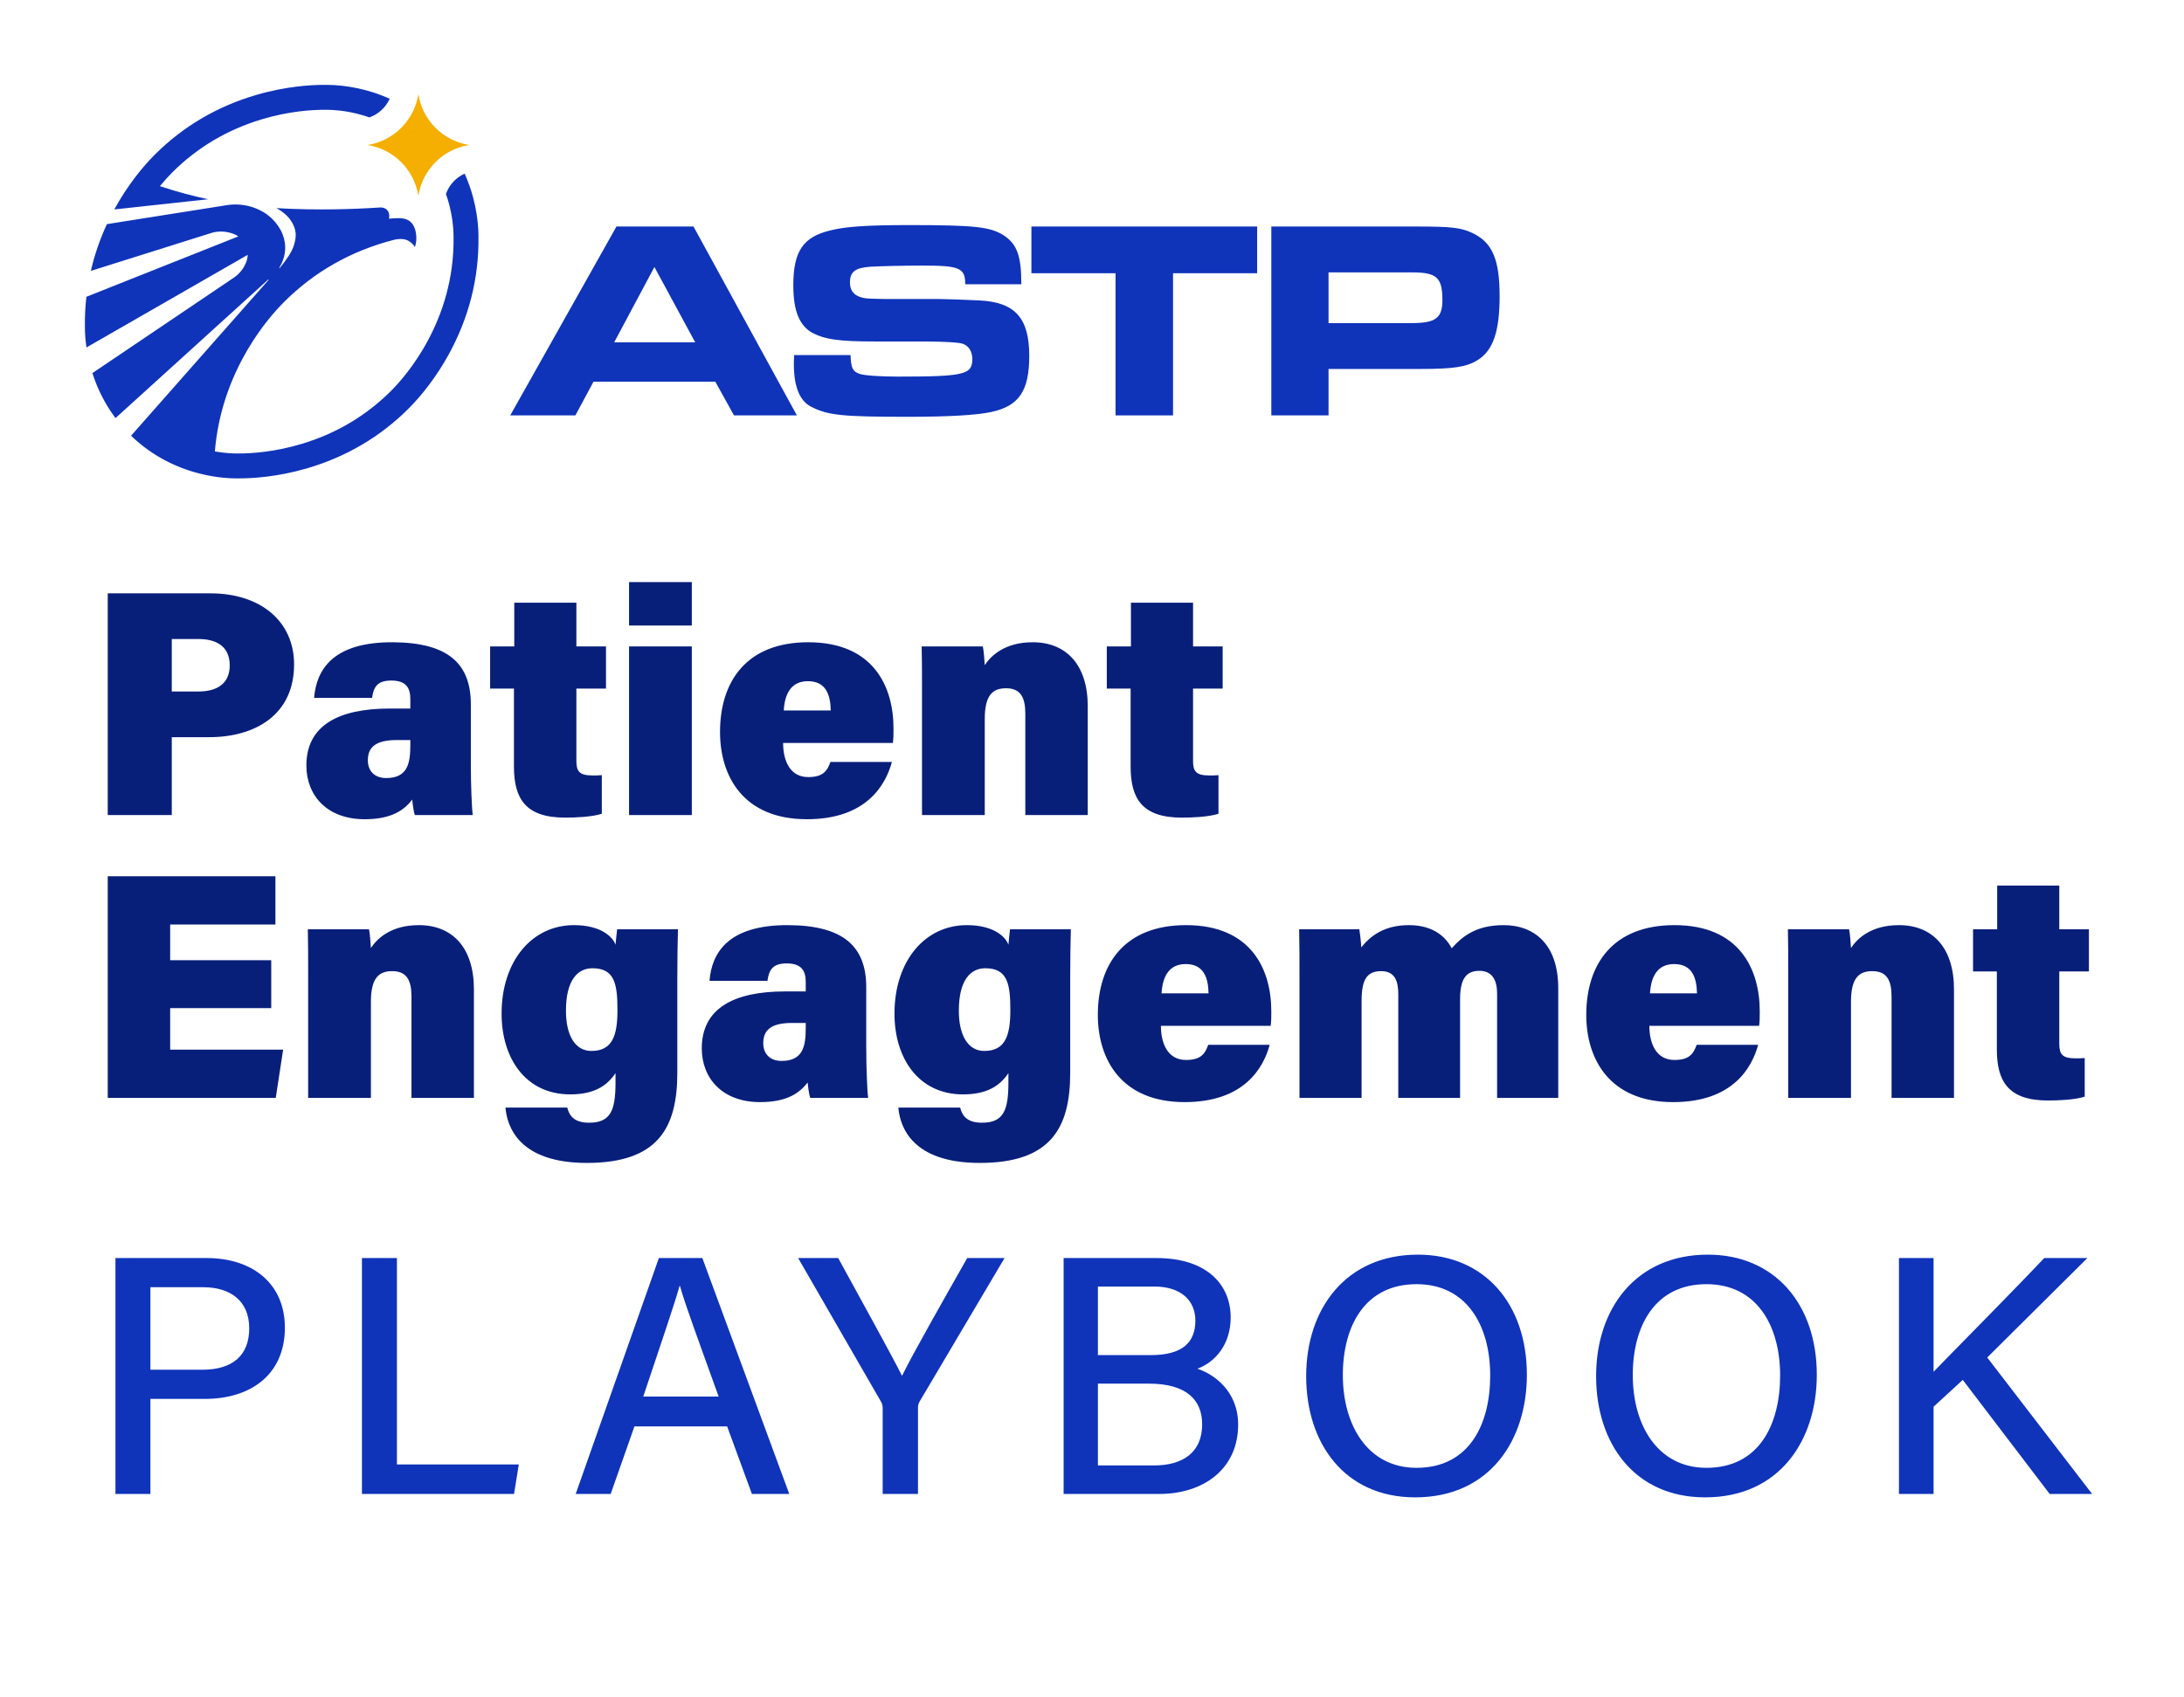 <svg width="1235" height="960" viewBox="0 0 1235 960" fill="none" xmlns="http://www.w3.org/2000/svg">
<path d="M348.589 128.117H392.155L450.617 234.949H415.058L404.488 215.889H335.617L325.367 234.949H288.529L348.592 128.117H348.589ZM393.118 193.626L370.055 151.02L347.312 193.626H393.121H393.118Z" fill="#0F34BA"/>
<path d="M480.953 200.834C481.273 208.201 482.073 209.964 485.918 211.404C488.321 212.364 497.451 213.006 507.701 213.006C545.342 213.006 549.824 211.886 549.824 203.076C549.824 198.751 547.742 195.549 544.379 194.426C542.031 193.679 535.251 193.252 524.039 193.143H494.569C474.868 193.143 466.698 192.023 459.813 188.498C452.125 184.493 448.6 176.005 448.6 161.43C448.6 142.21 454.045 134.042 469.423 130.357C478.073 128.114 490.566 127.314 513.949 127.314C551.43 127.314 560.077 128.274 567.765 133.239C575.133 138.205 577.535 144.772 577.535 160.787H545.822C545.822 151.497 542.62 150.217 521.637 150.217C511.226 150.217 497.291 150.537 492.166 150.857C483.516 151.497 480.633 153.74 480.633 159.827C480.633 164.313 482.876 167.195 487.521 168.315C489.444 168.795 490.083 168.955 500.654 169.115H530.924C533.807 169.115 548.222 169.595 553.667 169.915C574.007 170.875 582.018 179.845 582.018 201.308C582.018 221.008 576.253 229.659 560.555 233.021C552.547 234.784 536.689 235.744 513.466 235.744C476.468 235.744 468.298 234.944 458.848 230.139C452.28 226.936 448.917 218.766 448.917 206.113C448.917 205.153 448.917 203.071 449.077 200.828H480.95L480.953 200.834Z" fill="#0F34BA"/>
<path d="M630.81 154.545H583.239V128.117H710.895V154.545H663.324V234.949H630.81V154.545Z" fill="#0F34BA"/>
<path d="M718.902 128.117H800.589C821.252 128.117 826.537 128.757 833.265 132.122C843.995 137.407 848 147.178 848 167.361C848 187.544 844.317 198.274 835.507 203.719C829.259 207.564 822.052 208.684 803.474 208.684H751.258V234.952H718.905V128.12L718.902 128.117ZM798.506 182.736C811.799 182.736 815.644 179.853 815.644 169.763C815.644 156.951 812.442 154.068 798.506 154.068H751.255V182.739H798.506V182.736Z" fill="#0F34BA"/>
<path d="M64.644 118.441C68.131 112.055 72.131 105.89 76.541 100.111C80.067 95.494 83.755 91.251 87.501 87.505C103.51 71.496 122.896 60.098 145.12 53.633C161.955 48.731 176.16 48 183.131 48C183.638 48 184.077 48.003 184.447 48.008H184.744C190.316 48.008 196.421 48.684 202.395 49.961C208.618 51.294 214.659 53.269 220.358 55.831C218.151 60.78 213.972 64.625 208.864 66.401C206.77 65.662 204.616 65.008 202.462 64.459C194.454 62.407 187.906 62.101 184.714 62.101H184.433C184.091 62.098 183.531 62.095 183.288 62.095C176.762 62.095 163.461 62.807 147.713 67.579C128.396 73.432 111.534 83.448 97.591 97.35L97.469 97.472C97.207 97.734 96.929 98.015 96.631 98.321C94.62 100.384 92.581 102.674 90.565 105.129L90.433 105.292L90.631 105.358C95.251 106.889 99.963 108.301 104.63 109.559C109.077 110.756 113.366 111.785 117.708 112.698L82.273 116.538L64.65 118.446L64.644 118.441Z" fill="#0F34BA"/>
<path d="M133.913 270.571C133.761 270.571 133.596 270.571 133.414 270.568H133.32C133.237 270.568 133.149 270.568 133.058 270.565H132.752C132.688 270.563 132.622 270.563 132.553 270.56C132.503 270.56 132.459 270.56 132.415 270.557C132.299 270.557 132.189 270.554 132.076 270.552C131.99 270.552 131.921 270.549 131.847 270.546L131.538 270.538C131.538 270.538 131.499 270.535 131.466 270.535C131.361 270.532 131.259 270.53 131.157 270.524H131.086C130.89 270.513 130.683 270.505 130.468 270.496L130.106 270.48C130.087 270.48 129.971 270.472 129.971 270.472L129.872 270.466C129.717 270.458 129.557 270.447 129.397 270.439H129.359C129.1 270.422 128.835 270.405 128.564 270.383C128.471 270.378 128.38 270.372 128.289 270.364L127.911 270.334C127.845 270.328 127.778 270.323 127.712 270.32C127.679 270.314 127.635 270.312 127.591 270.309C127.447 270.298 127.32 270.284 127.191 270.276C127.091 270.265 126.987 270.256 126.879 270.248L126.487 270.212C126.383 270.201 126.275 270.19 126.165 270.179L125.897 270.152C125.74 270.138 125.577 270.121 125.417 270.102C125.174 270.077 124.929 270.047 124.683 270.019L124.595 270.011C124.466 269.994 123.917 269.928 123.917 269.928L123.398 269.862L122.868 269.79C122.692 269.765 122.513 269.738 122.331 269.716L122.3 269.71C122.217 269.697 122.137 269.686 122.057 269.674C121.961 269.658 121.873 269.644 121.784 269.633C121.732 269.625 121.688 269.617 121.641 269.611L121.23 269.548C120.847 269.487 120.452 269.423 120.055 269.357L120.008 269.352L119.945 269.338L119.826 269.316C119.779 269.31 119.746 269.305 119.71 269.297L119.136 269.195H119.1L118.844 269.142C118.645 269.106 118.455 269.073 118.265 269.037L118.229 269.029C118.124 269.01 118.044 268.993 117.958 268.979L117.925 268.974C117.859 268.963 117.793 268.949 117.73 268.935L117.597 268.908C117.407 268.869 117.219 268.833 117.029 268.792L116.32 268.646L115.799 268.532C115.763 268.524 115.721 268.513 115.677 268.505L115.495 268.464C115.247 268.408 114.996 268.35 114.745 268.293H114.728L114.687 268.284H114.72L113.804 268.072C113.788 268.066 113.683 268.041 113.683 268.041C113.462 267.989 113.242 267.934 113.021 267.879C112.999 267.873 112.969 267.865 112.944 267.862L112.315 267.702C112.086 267.642 111.857 267.581 111.625 267.517L111.032 267.357C110.972 267.341 110.221 267.131 110.221 267.131C110.18 267.117 109.636 266.963 109.636 266.963C109.559 266.938 109.134 266.814 109.134 266.814C109.134 266.814 108.643 266.665 108.481 266.615C108.45 266.607 108.439 266.602 108.426 266.599C108.301 266.56 108.163 266.516 108.023 266.472L107.992 266.464C107.813 266.409 107.43 266.284 107.43 266.284C107.344 266.257 107.256 266.232 107.173 266.202C107.135 266.191 107.107 266.182 107.077 266.174C106.93 266.124 106.373 265.94 106.373 265.94C105.965 265.804 105.557 265.664 105.146 265.518C104.898 265.432 104.649 265.341 104.401 265.253C104.15 265.165 103.902 265.073 103.654 264.977C103.438 264.9 103.229 264.82 103.016 264.737C103.008 264.734 102.942 264.709 102.942 264.709C102.928 264.701 102.909 264.696 102.889 264.69C102.889 264.69 102.564 264.563 102.501 264.538C102.36 264.486 102.225 264.431 102.087 264.378C101.64 264.199 101.185 264.02 100.732 263.832L100.501 263.736C100.308 263.656 100.109 263.573 99.91 263.487C99.772 263.429 99.635 263.372 99.497 263.311L98.415 262.836C98.382 262.82 98.344 262.801 98.305 262.787C98.051 262.674 97.792 262.555 97.535 262.436C97.287 262.321 96.752 262.075 96.752 262.075C96.752 262.075 96.214 261.816 96.076 261.752L95.48 261.46C95.384 261.413 95.29 261.366 95.196 261.317C94.937 261.19 94.683 261.06 94.427 260.93C94.427 260.93 94.33 260.881 94.308 260.872L93.748 260.583C93.732 260.575 93.63 260.519 93.63 260.519C93.287 260.343 92.954 260.164 92.617 259.982L92.049 259.673C91.784 259.529 91.525 259.383 91.26 259.234C91.059 259.121 90.863 259.005 90.662 258.892L90.469 258.782C90.278 258.674 90.088 258.561 89.897 258.448C89.851 258.423 89.812 258.398 89.771 258.373L89.572 258.255C89.081 257.962 88.587 257.659 88.096 257.356C87.569 257.025 87.04 256.688 86.513 256.343C86.248 256.172 85.986 255.996 85.721 255.819C85.655 255.778 85.592 255.734 85.531 255.689C85.462 255.64 85.393 255.593 85.327 255.552C85.327 255.552 84.833 255.215 84.811 255.201C84.59 255.05 84.367 254.892 84.144 254.732C83.879 254.547 83.617 254.36 83.355 254.17C83.09 253.979 82.828 253.786 82.566 253.593L82.425 253.488C82.301 253.397 82.18 253.306 82.055 253.212L81.851 253.061C81.818 253.033 81.791 253.011 81.76 252.992L81.531 252.818C81.349 252.68 81.173 252.542 80.993 252.401L80.955 252.371H80.952C80.698 252.173 80.456 251.979 80.21 251.784C79.967 251.593 79.73 251.4 79.493 251.21C79.471 251.191 79.449 251.171 79.424 251.152C79.3 251.047 79.17 250.94 79.04 250.835L78.983 250.785C78.872 250.694 78.762 250.603 78.651 250.509C78.389 250.291 78.133 250.073 77.874 249.85C77.612 249.629 77.352 249.406 77.099 249.177C76.839 248.951 76.583 248.719 76.326 248.487C76.21 248.383 76.106 248.289 75.998 248.192L75.932 248.131C75.805 248.016 75.678 247.9 75.548 247.778L75.212 247.464C75.085 247.348 74.964 247.232 74.845 247.119L74.776 247.053C74.555 246.846 74.34 246.639 74.125 246.432L151.909 158.291L151.705 158.09L75.915 226.864L65.326 236.472C65.243 236.361 65.044 236.091 65.044 236.091C64.909 235.912 64.774 235.727 64.644 235.545C64.355 235.148 64.071 234.756 63.795 234.359L63.734 234.273C63.707 234.238 63.682 234.202 63.657 234.163L63.519 233.964C63.505 233.948 63.5 233.94 63.494 233.931C63.483 233.912 63.472 233.895 63.456 233.876C63.331 233.697 63.205 233.512 63.081 233.325L62.962 233.151C62.835 232.963 62.705 232.77 62.578 232.58C62.545 232.53 62.515 232.486 62.485 232.442C62.385 232.293 62.289 232.149 62.198 232.009L61.839 231.452C61.718 231.264 61.599 231.079 61.483 230.892L61.232 230.494C61.139 230.345 61.048 230.197 60.954 230.045C60.783 229.772 60.617 229.499 60.455 229.223L60.267 228.911C60.267 228.911 60.25 228.881 60.237 228.861C60.226 228.839 60.176 228.757 60.176 228.757L60.168 228.729L60.159 228.718L60.088 228.602C60.057 228.555 60.032 228.511 60.005 228.464L59.991 228.442V228.423L59.964 228.393C59.806 228.122 59.652 227.855 59.497 227.584L59.291 227.217C59.252 227.154 59.219 227.093 59.186 227.03L59.111 226.895C59.062 226.806 59.012 226.715 58.962 226.627C58.852 226.431 58.75 226.241 58.648 226.048C58.559 225.885 58.231 225.276 58.231 225.276C58.231 225.276 57.787 224.42 57.702 224.255L57.324 223.502C57.224 223.306 57.128 223.107 57.031 222.909L56.924 222.691C56.791 222.421 56.662 222.15 56.538 221.886C56.538 221.886 56.218 221.204 56.163 221.08C56.052 220.843 55.945 220.608 55.84 220.374L55.807 220.302C55.807 220.302 55.801 220.283 55.793 220.266C55.685 220.026 55.586 219.806 55.492 219.585C55.465 219.527 55.443 219.475 55.42 219.422C55.321 219.196 55.227 218.975 55.134 218.755L55.026 218.501C54.974 218.38 54.924 218.261 54.874 218.14L54.83 218.032C54.758 217.864 54.69 217.696 54.623 217.527C54.587 217.442 54.554 217.362 54.521 217.279C54.494 217.207 54.386 216.94 54.386 216.94L54.135 216.303C54.038 216.054 53.939 215.803 53.845 215.555C53.743 215.282 53.641 215.012 53.542 214.741L53.446 214.477C53.382 214.305 53.321 214.137 53.261 213.966L53.181 213.74C53.128 213.597 53.079 213.453 53.029 213.307C53.012 213.26 52.996 213.216 52.982 213.172L52.971 213.136C52.924 213.006 52.88 212.879 52.836 212.75C52.797 212.637 52.761 212.526 52.723 212.419C52.637 212.17 52.554 211.919 52.474 211.671C52.408 211.473 52.345 211.274 52.281 211.075L52.262 211.017L64.705 202.624L131.243 157.72C131.75 157.408 132.247 157.072 132.724 156.722L132.752 156.697C135.673 154.531 137.83 151.756 139.146 148.463C139.438 147.768 139.946 146.317 140.053 144.403L140.067 144.138L62.325 188.813L48.902 196.525C48.894 196.47 48.82 195.935 48.82 195.935C48.723 195.242 48.635 194.564 48.56 193.916L48.516 193.529C48.5 193.4 48.486 193.276 48.472 193.149L48.447 192.917C48.442 192.87 48.436 192.823 48.434 192.779C48.434 192.751 48.431 192.716 48.422 192.68L48.417 192.603C48.406 192.506 48.398 192.412 48.389 192.324L48.378 192.203C48.378 192.189 48.376 192.175 48.376 192.161L48.364 192.067C48.356 191.998 48.351 191.935 48.345 191.869L48.298 191.342C48.287 191.237 48.279 191.135 48.273 191.036L48.218 190.33C48.194 190.037 48.177 189.75 48.158 189.475L48.152 189.383C48.127 188.975 48.105 188.586 48.089 188.217C48.083 188.131 48.08 188.046 48.078 187.966L48.072 187.836L48.067 187.676V187.643L48.047 187.188L48.031 186.54C48.028 186.498 48.028 186.473 48.028 186.446C48.025 186.393 48.025 186.349 48.025 186.308C48.023 186.255 48.023 186.214 48.023 186.173V185.971C48.017 185.913 48.017 185.869 48.017 185.825C48.014 185.765 48.014 185.718 48.014 185.668C48.009 185.188 48.006 184.78 48.009 184.46C47.945 178.91 48.229 173.33 48.853 167.868L134.765 133.711L134.534 133.559C133.634 132.969 132.876 132.627 132.501 132.475C131.177 131.913 128.427 130.966 124.901 130.966C123.257 130.966 121.63 131.176 120.066 131.593L119.994 131.615C119.514 131.742 119.029 131.893 118.557 132.067L51.363 153.221C53.437 144.218 56.496 135.316 60.455 126.768L77.954 123.999L129.254 115.886C130.523 115.74 131.817 115.666 133.091 115.666C134.139 115.666 135.196 115.715 136.224 115.815H136.255C136.892 115.881 137.502 115.958 138.078 116.049C141.013 116.507 143.796 117.368 146.373 118.606C147.468 119.136 149.503 120.121 151.718 121.845C153.059 122.89 154.297 124.082 155.401 125.386C156.339 126.501 158.534 129.102 159.941 132.856C160.487 134.304 160.868 135.81 161.075 137.33C161.207 138.293 161.271 139.275 161.262 140.251C161.224 145.164 159.409 149.061 157.894 151.467L158.126 151.635C159.149 150.41 160.115 149.183 161.077 147.881C164.487 143.272 165.673 140.635 166.404 138.097C166.887 136.428 167.154 134.839 167.201 133.372C167.231 132.531 167.174 131.965 167.151 131.75C167.058 130.862 166.873 129.965 166.6 129.088C165.963 127.03 164.978 125.535 164.39 124.642C163.891 123.883 163.29 123.133 162.603 122.413C161.604 121.362 160.388 120.338 158.992 119.376C158.159 118.799 157.263 118.242 156.314 117.71C158.835 117.864 161.351 117.994 163.797 118.093C166.807 118.22 169.902 118.314 173.267 118.374C175.981 118.424 178.811 118.449 181.92 118.449C183.034 118.449 184.168 118.443 185.329 118.435C186.777 118.427 188.134 118.41 189.472 118.388C197.803 118.259 206.343 117.911 214.858 117.354C215.007 117.343 215.153 117.34 215.299 117.34C216.664 117.34 217.839 117.77 218.697 118.581C219.886 119.71 220.358 121.458 220.021 123.502L219.991 123.687L220.176 123.668C221.883 123.502 223.478 123.409 224.915 123.389C225.066 123.389 225.224 123.386 225.384 123.386C227.348 123.386 229.86 123.602 231.893 125.27C234.381 127.317 235.151 130.682 235.355 133.143C235.432 134.081 235.419 134.803 235.413 135.112C235.386 136.676 235.123 138.224 234.635 139.724C233.968 138.649 232.613 136.944 230.294 135.885C229.276 135.419 228.018 135.181 226.559 135.181C224.735 135.181 223.169 135.548 222.733 135.659C198.655 141.848 177.76 153.671 160.631 170.8C155.508 175.923 147.854 184.625 140.467 197.002C129.61 215.196 123.233 234.773 121.511 255.185L121.5 255.314L121.63 255.336C127.155 256.329 131.527 256.478 133.64 256.478H135.287C141.824 256.478 155.15 255.764 170.919 250.978C190.269 245.106 207.153 235.054 221.105 221.105C229.535 212.678 257.003 181.514 256.479 134.351C256.476 134.274 256.476 134.081 256.476 134.056C256.479 133.176 256.46 132.266 256.418 131.35C256.269 127.907 255.748 122.468 254.12 116.118C253.878 115.178 253.613 114.218 253.332 113.271C252.97 112.063 252.581 110.866 252.176 109.716C253.952 104.61 257.797 100.428 262.746 98.219C264.611 102.359 266.175 106.726 267.399 111.197C267.846 112.836 268.257 114.513 268.616 116.184C270.089 123.078 270.483 128.801 270.552 132.393C270.569 133.193 270.569 133.775 270.566 134.119C270.839 157.59 265.052 180.135 253.367 201.142C247.205 212.223 239.286 222.851 231.069 231.068C215.067 247.072 195.692 258.464 173.482 264.936C156.642 269.84 142.431 270.574 135.46 270.574C134.942 270.574 134.498 270.571 134.123 270.565H133.976V270.574H133.907L133.913 270.571Z" fill="#0F34BA"/>
<path d="M236.569 110.759C235.438 103.581 232.04 96.887 226.865 91.712C221.693 86.537 214.998 83.142 207.821 82.011C213.95 81.056 219.679 78.469 224.504 74.456C225.304 73.794 226.098 73.071 226.865 72.304C229.598 69.573 231.838 66.431 233.521 62.967C235.021 59.886 236.045 56.631 236.572 53.269C237.703 60.44 241.098 67.132 246.273 72.304C251.445 77.479 258.139 80.874 265.317 82.005C261.949 82.532 258.691 83.556 255.61 85.056C251.221 87.191 247.249 90.308 244.121 94.073C240.108 98.903 237.521 104.632 236.566 110.761L236.569 110.759Z" fill="#F5AF00"/>
<path d="M60.922 461V335.602H118.98C147.372 335.602 166.3 351.436 166.3 375.824C166.3 404.034 144.642 416.956 118.252 416.956H97.14V461H60.922ZM97.14 361.446V391.112H112.246C122.62 391.112 129.9 386.744 129.9 376.37C129.9 365.632 122.438 361.446 112.246 361.446H97.14ZM266.251 398.392V432.79C266.251 443.528 266.797 457.724 267.343 461H234.583C233.855 458.998 233.309 454.448 233.127 452.264C228.577 458.088 221.661 463.366 206.191 463.366C184.897 463.366 173.249 449.898 173.249 432.972C173.249 410.404 191.267 400.758 220.387 400.758H232.035V395.48C232.035 389.292 229.851 384.924 221.297 384.924C213.289 384.924 211.287 388.564 210.377 394.752H177.617C178.891 378.736 188.355 363.084 222.207 363.266C253.511 363.448 266.251 375.46 266.251 398.392ZM232.035 421.506V418.594H224.209C212.015 418.594 208.011 422.962 208.011 430.06C208.011 435.52 211.287 440.07 218.385 440.07C230.397 440.07 232.035 431.88 232.035 421.506ZM277.155 389.474V365.632H290.805V340.88H325.931V365.632H342.675V389.474H325.931V430.424C325.931 436.43 327.751 438.614 335.213 438.614C336.669 438.614 338.307 438.614 340.309 438.432V460.272C334.667 462.092 325.385 462.456 319.561 462.456C296.993 462.456 290.623 451.536 290.623 433.518V389.474H277.155ZM355.715 461V365.632H391.205V461H355.715ZM391.205 353.802H355.715V329.232H391.205V353.802ZM504.894 420.232H442.832C442.832 429.878 446.472 439.524 457.028 439.524C465.4 439.524 467.766 436.066 469.586 430.97H504.348C500.89 443.71 490.152 463.366 456.3 463.366C420.264 463.366 407.16 438.978 407.16 414.044C407.16 385.288 422.266 363.266 457.028 363.266C493.974 363.266 505.258 388.382 505.258 412.042C505.258 415.318 505.258 417.684 504.894 420.232ZM443.196 401.85H469.768C469.586 392.932 467.038 385.288 456.846 385.288C447.382 385.288 443.742 392.386 443.196 401.85ZM521.368 461V390.384C521.368 382.012 521.368 373.094 521.186 365.632H555.766C556.312 367.998 556.676 373.276 556.858 376.188C560.498 370.728 568.324 363.266 583.976 363.266C603.086 363.266 615.098 376.188 615.098 399.484V461H579.79V403.67C579.79 394.388 577.06 389.292 568.87 389.292C561.408 389.292 556.858 393.114 556.858 406.582V461H521.368ZM625.87 389.474V365.632H639.52V340.88H674.646V365.632H691.39V389.474H674.646V430.424C674.646 436.43 676.466 438.614 683.928 438.614C685.384 438.614 687.022 438.614 689.024 438.432V460.272C683.382 462.092 674.1 462.456 668.276 462.456C645.708 462.456 639.338 451.536 639.338 433.518V389.474H625.87ZM153.378 543.104V570.222H96.23V593.7H160.112L155.926 621H60.922V495.602H155.744V522.902H96.23V543.104H153.378ZM174.253 621V550.384C174.253 542.012 174.253 533.094 174.071 525.632H208.651C209.197 527.998 209.561 533.276 209.743 536.188C213.383 530.728 221.209 523.266 236.861 523.266C255.971 523.266 267.983 536.188 267.983 559.484V621H232.675V563.67C232.675 554.388 229.945 549.292 221.755 549.292C214.293 549.292 209.743 553.114 209.743 566.582V621H174.253ZM383.007 552.932V606.804C383.007 637.926 372.087 657.764 331.865 657.764C293.463 657.764 286.729 637.198 285.819 626.46H320.763C322.037 631.556 325.131 635.014 333.139 635.014C345.515 635.014 348.063 627.734 348.063 612.082V606.986C343.149 614.266 335.869 618.998 322.401 618.998C297.285 618.998 283.635 598.614 283.635 573.316C283.635 543.65 300.743 523.266 324.585 523.266C339.873 523.266 346.607 530 348.063 534.368C348.245 532.002 348.791 527.27 348.973 525.632H383.371C383.189 532.912 383.007 541.83 383.007 552.932ZM320.035 571.678C320.035 586.056 325.495 594.428 334.413 594.428C346.425 594.428 349.155 585.51 349.155 571.314C349.155 556.39 347.517 547.654 334.959 547.654C326.769 547.654 320.035 554.206 320.035 571.678ZM489.841 558.392V592.79C489.841 603.528 490.387 617.724 490.933 621H458.173C457.445 618.998 456.899 614.448 456.717 612.264C452.167 618.088 445.251 623.366 429.781 623.366C408.487 623.366 396.839 609.898 396.839 592.972C396.839 570.404 414.857 560.758 443.977 560.758H455.625V555.48C455.625 549.292 453.441 544.924 444.887 544.924C436.879 544.924 434.877 548.564 433.967 554.752H401.207C402.481 538.736 411.945 523.084 445.797 523.266C477.101 523.448 489.841 535.46 489.841 558.392ZM455.625 581.506V578.594H447.799C435.605 578.594 431.601 582.962 431.601 590.06C431.601 595.52 434.877 600.07 441.975 600.07C453.987 600.07 455.625 591.88 455.625 581.506ZM605.175 552.932V606.804C605.175 637.926 594.255 657.764 554.033 657.764C515.631 657.764 508.897 637.198 507.987 626.46H542.931C544.205 631.556 547.299 635.014 555.307 635.014C567.683 635.014 570.231 627.734 570.231 612.082V606.986C565.317 614.266 558.037 618.998 544.569 618.998C519.453 618.998 505.803 598.614 505.803 573.316C505.803 543.65 522.911 523.266 546.753 523.266C562.041 523.266 568.775 530 570.231 534.368C570.413 532.002 570.959 527.27 571.141 525.632H605.539C605.357 532.912 605.175 541.83 605.175 552.932ZM542.203 571.678C542.203 586.056 547.663 594.428 556.581 594.428C568.593 594.428 571.323 585.51 571.323 571.314C571.323 556.39 569.685 547.654 557.127 547.654C548.937 547.654 542.203 554.206 542.203 571.678ZM718.531 580.232H656.469C656.469 589.878 660.109 599.524 670.665 599.524C679.037 599.524 681.403 596.066 683.223 590.97H717.985C714.527 603.71 703.789 623.366 669.937 623.366C633.901 623.366 620.797 598.978 620.797 574.044C620.797 545.288 635.903 523.266 670.665 523.266C707.611 523.266 718.895 548.382 718.895 572.042C718.895 575.318 718.895 577.684 718.531 580.232ZM656.833 561.85H683.405C683.223 552.932 680.675 545.288 670.483 545.288C661.019 545.288 657.379 552.386 656.833 561.85ZM734.823 621V551.658C734.823 542.922 734.823 533.64 734.641 525.632H768.675C769.039 527.816 769.585 532.366 769.767 535.824C775.045 529.272 782.871 523.266 796.703 523.266C810.899 523.266 817.815 530.364 820.908 536.37C826.551 530 834.377 523.266 850.211 523.266C868.047 523.266 881.151 534.55 881.151 558.938V621H846.571V562.032C846.571 554.934 844.205 549.11 836.561 549.11C828.553 549.11 825.641 554.388 825.641 565.308V621H790.697V562.396C790.697 555.116 788.877 549.292 781.051 549.292C773.225 549.292 769.949 553.66 769.949 566.036V621H734.823ZM994.73 580.232H932.668C932.668 589.878 936.308 599.524 946.864 599.524C955.236 599.524 957.602 596.066 959.422 590.97H994.184C990.726 603.71 979.988 623.366 946.136 623.366C910.1 623.366 896.996 598.978 896.996 574.044C896.996 545.288 912.102 523.266 946.864 523.266C983.81 523.266 995.094 548.382 995.094 572.042C995.094 575.318 995.094 577.684 994.73 580.232ZM933.032 561.85H959.604C959.422 552.932 956.874 545.288 946.682 545.288C937.218 545.288 933.578 552.386 933.032 561.85ZM1011.2 621V550.384C1011.2 542.012 1011.2 533.094 1011.02 525.632H1045.6C1046.15 527.998 1046.51 533.276 1046.69 536.188C1050.33 530.728 1058.16 523.266 1073.81 523.266C1092.92 523.266 1104.93 536.188 1104.93 559.484V621H1069.63V563.67C1069.63 554.388 1066.9 549.292 1058.71 549.292C1051.24 549.292 1046.69 553.114 1046.69 566.582V621H1011.2ZM1115.71 549.474V525.632H1129.36V500.88H1164.48V525.632H1181.23V549.474H1164.48V590.424C1164.48 596.43 1166.3 598.614 1173.76 598.614C1175.22 598.614 1176.86 598.614 1178.86 598.432V620.272C1173.22 622.092 1163.94 622.456 1158.11 622.456C1135.54 622.456 1129.17 611.536 1129.17 593.518V549.474H1115.71Z" fill="#081F7A"/>
<path d="M65.28 845V711.56H116.736C143.232 711.56 161.088 726.344 161.088 750.92C161.088 777.416 141.888 791.24 115.776 791.24H85.056V845H65.28ZM85.056 728.072V774.728H114.432C131.712 774.728 140.928 766.472 140.928 751.304C140.928 735.56 129.984 728.072 115.008 728.072H85.056ZM204.667 845V711.56H224.443V828.296H293.372L290.684 845H204.667ZM411.175 806.792H358.759L345.319 845H325.543L372.583 711.56H397.16L446.311 845H425.191L411.175 806.792ZM363.751 789.896H406.375C394.279 756.296 387.367 737.672 384.487 727.304H384.295C381.031 738.824 373.351 761.096 363.751 789.896ZM519.099 845H499.131V796.424C499.131 795.08 498.747 793.736 498.171 792.776L451.323 711.56H473.979C485.691 733.064 503.931 765.896 510.075 778.184C515.835 766.28 534.843 732.872 546.939 711.56H568.059L519.867 792.968C519.483 793.736 519.099 794.504 519.099 796.424V845ZM601.455 845V711.56H653.871C682.863 711.56 695.919 726.92 695.919 745.16C695.919 760.52 687.087 770.504 677.103 774.152C686.319 777.224 700.143 786.632 700.143 805.832C700.143 830.408 681.135 845 655.407 845H601.455ZM620.847 766.472H650.607C668.847 766.472 675.951 759.176 675.951 746.888C675.951 735.56 667.695 727.688 652.911 727.688H620.847V766.472ZM620.847 782.6V828.872H652.527C669.039 828.872 679.791 821.384 679.791 805.64C679.791 791.816 670.959 782.6 649.647 782.6H620.847ZM801.777 709.64C839.601 709.64 863.409 737.672 863.409 777.608C863.409 814.472 842.481 846.92 800.241 846.92C760.497 846.92 738.609 816.584 738.609 778.376C738.609 739.976 761.265 709.64 801.777 709.64ZM801.009 726.344C772.017 726.344 759.345 749.768 759.345 777.8C759.345 806.024 773.361 830.216 801.009 830.216C830.961 830.216 842.673 805.448 842.673 777.992C842.673 749.768 829.425 726.344 801.009 726.344ZM965.727 709.64C1003.55 709.64 1027.36 737.672 1027.36 777.608C1027.36 814.472 1006.43 846.92 964.191 846.92C924.447 846.92 902.559 816.584 902.559 778.376C902.559 739.976 925.215 709.64 965.727 709.64ZM964.959 726.344C935.967 726.344 923.295 749.768 923.295 777.8C923.295 806.024 937.311 830.216 964.959 830.216C994.911 830.216 1006.62 805.448 1006.62 777.992C1006.62 749.768 993.375 726.344 964.959 726.344ZM1073.81 845V711.56H1093.39V775.88C1103.18 765.704 1135.82 732.872 1155.98 711.56H1180.37L1123.73 767.816L1183.05 845H1159.05L1109.9 780.488L1093.39 795.656V845H1073.81Z" fill="#0F34BA"/>
</svg>
